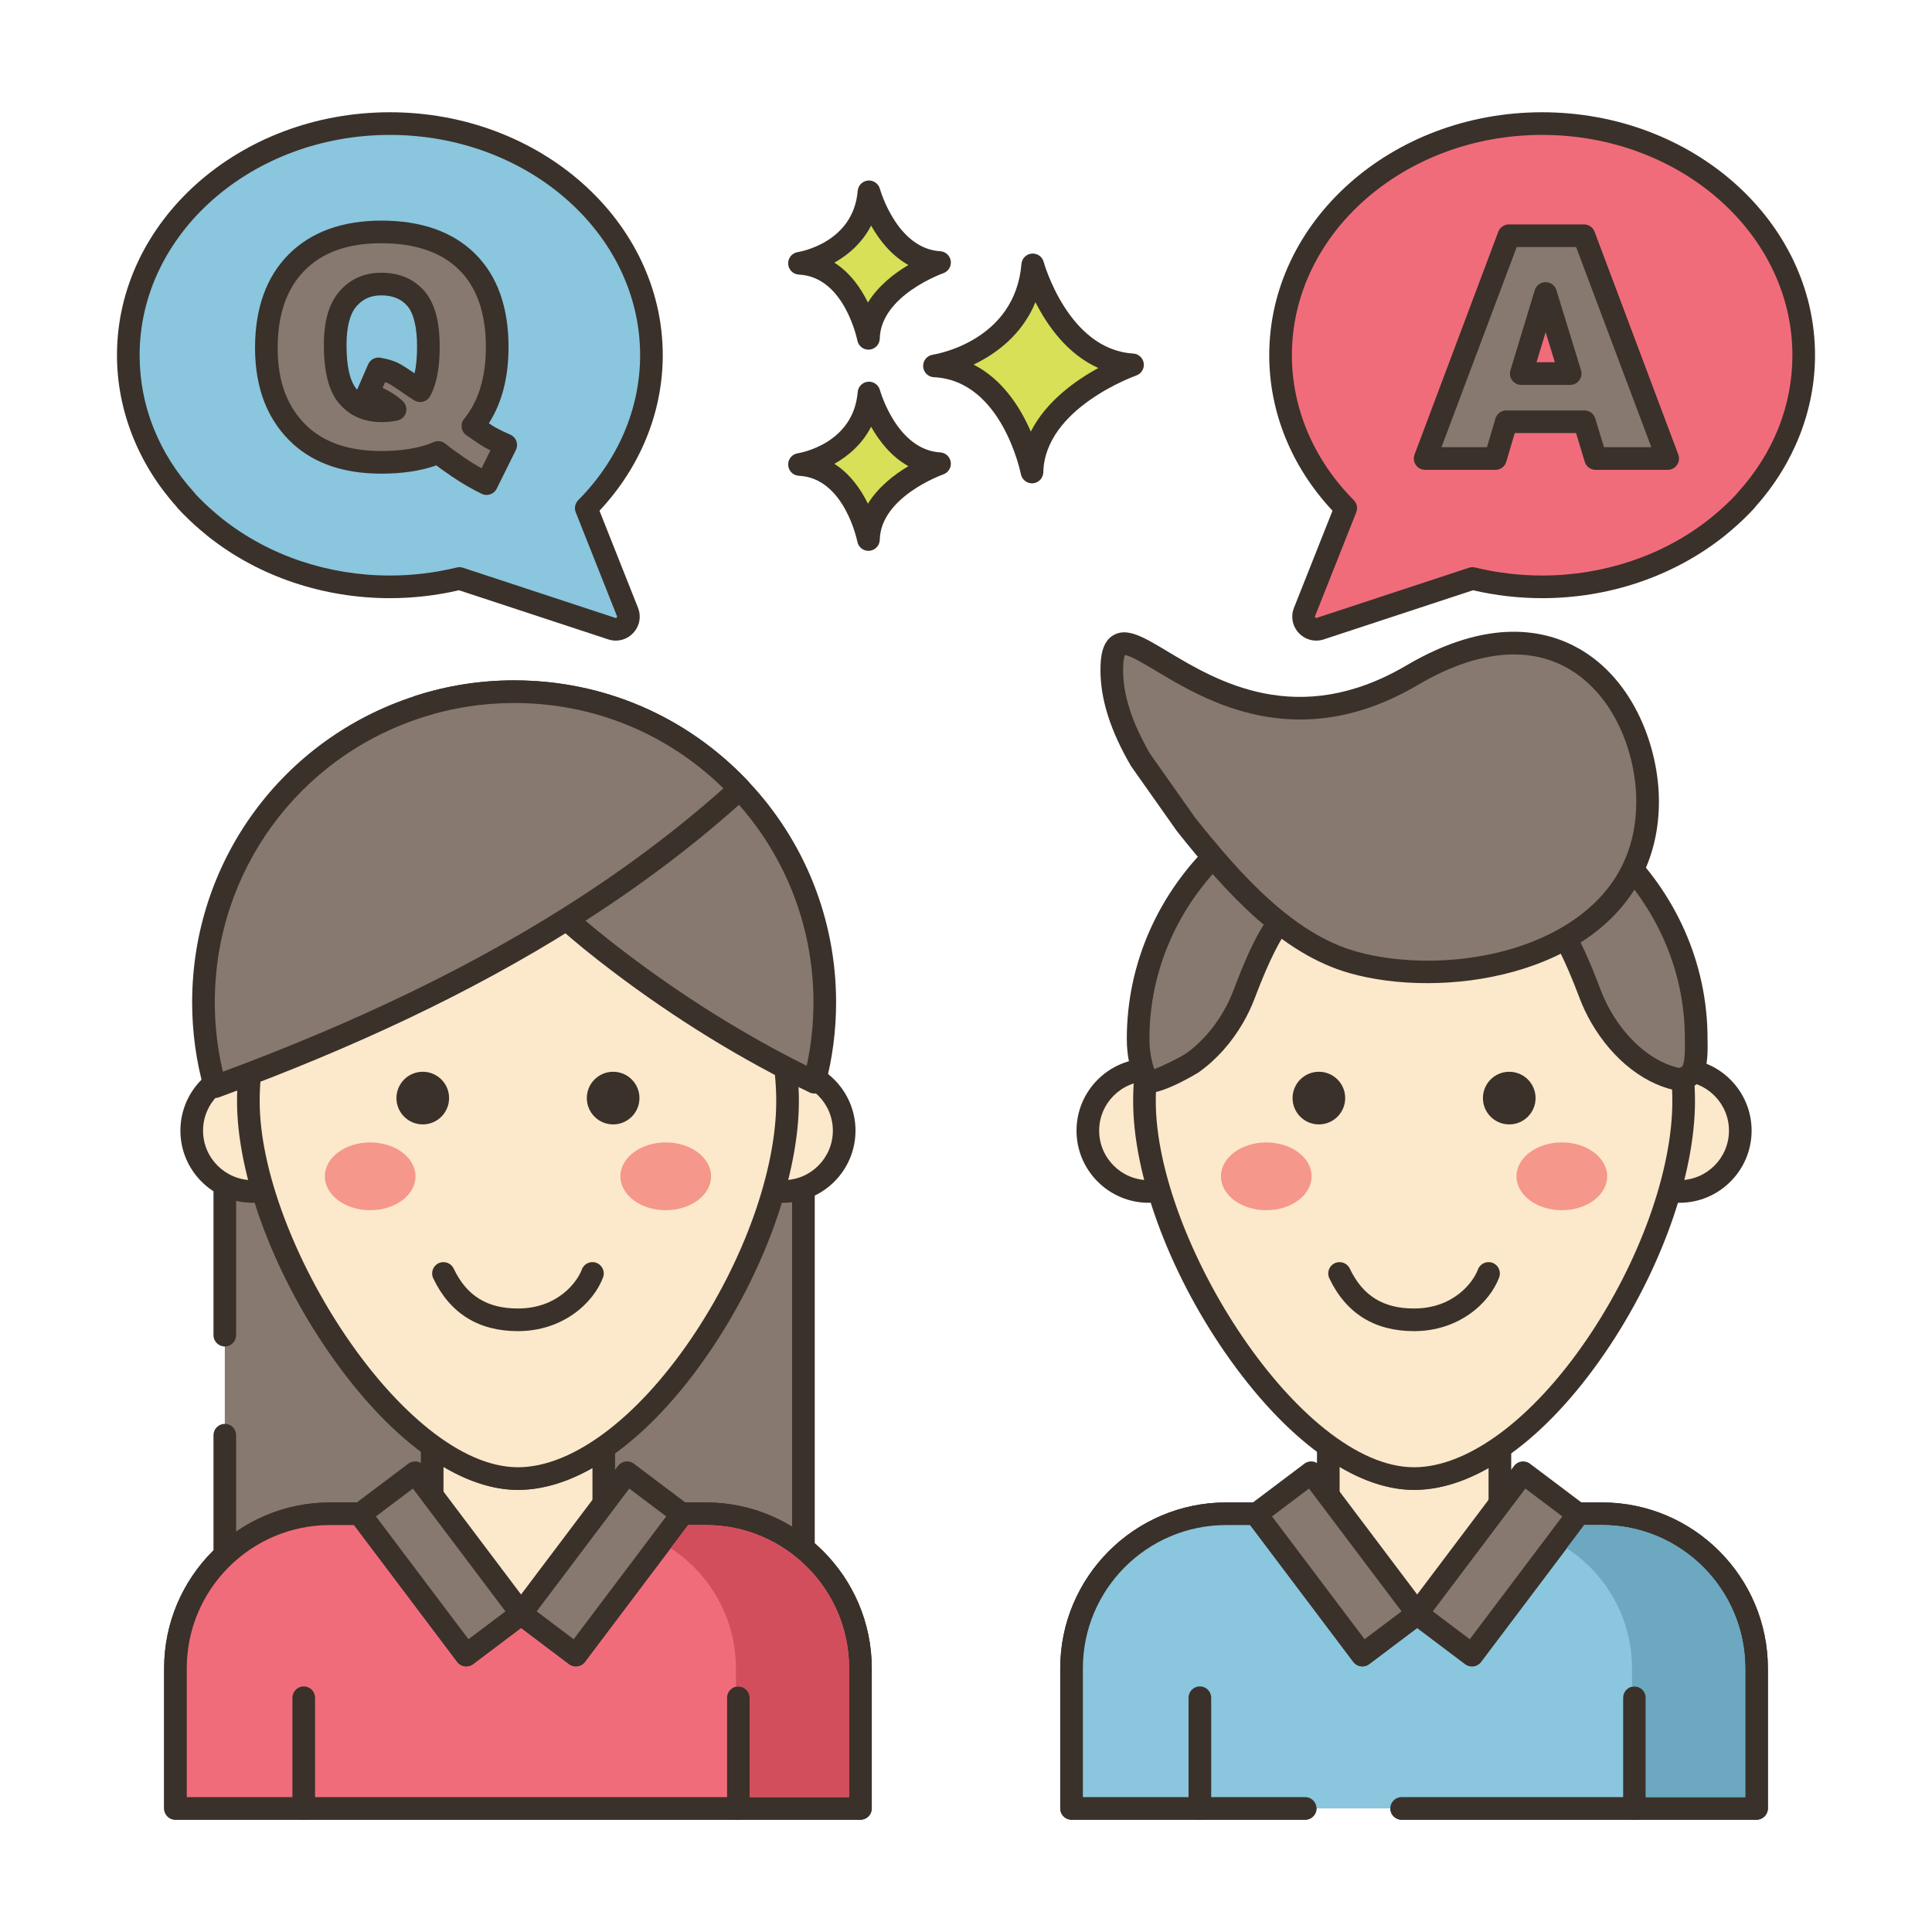 <svg xmlns="http://www.w3.org/2000/svg" xmlns:xlink="http://www.w3.org/1999/xlink" x="0px" y="0px" viewBox="0 0 256 256" style="enable-background:new 0 0 256 256;" xml:space="preserve"><style type="text/css">	.st0{display:none;}	.st1{display:inline;}	.st2{fill:none;stroke:#6B1D1D;stroke-width:0.5;stroke-miterlimit:10;}	.st3{fill:#3A312A;}	.st4{fill:#87796F;}	.st5{fill:#D5DE58;}	.st6{fill:#695B51;}	.st7{fill:#FCE8CB;}	.st8{fill:#F16C7A;}	.st9{fill:#8AC6DD;}	.st10{fill:#DECAAD;}	.st11{fill:#D6DF58;}	.st12{fill-rule:evenodd;clip-rule:evenodd;fill:#FCE8CB;}	.st13{fill:#F5978A;}	.st14{fill:#D7E057;}	.st15{fill-rule:evenodd;clip-rule:evenodd;fill:#87796F;}	.st16{fill:#6CA8BF;}	.st17{fill:#B9C239;}	.st18{fill:#D34E5C;}	.st19{fill:#FAE6CA;}	.st20{fill:#F8E4C8;}	.st21{fill:#8AC5DC;}	.st22{fill:#EF6D7A;}	.st23{fill:#EB6E7A;}	.st24{fill:#89C4DB;}	.st25{fill-rule:evenodd;clip-rule:evenodd;fill:#F16C7A;}	.st26{fill:#F7E3C7;}	.st27{fill:#F6E2C6;}	.st28{fill:#ED6E7A;}	.st29{fill:#8AC3DA;}	.st30{fill:#D5DC57;}	.st31{fill-rule:evenodd;clip-rule:evenodd;fill:#D7E057;}	.st32{fill-rule:evenodd;clip-rule:evenodd;fill:#F8E4C8;}	.st33{fill:#D4DB56;}	.st34{fill:#F59689;}	.st35{fill:#DDC9AC;}	.st36{fill:#D24E5C;}	.st37{fill:#6A5C52;}	.st38{fill:#6CA6BE;}	.st39{fill:#B8C136;}	.st40{fill-rule:evenodd;clip-rule:evenodd;fill:#FAE6CA;}</style><g id="Layer_2" class="st0">	<g class="st1">		<g>			<line class="st2" x1="0" y1="4.829" x2="256" y2="4.829"></line>			<line class="st2" x1="0" y1="16.56" x2="256" y2="16.56"></line>			<line class="st2" x1="0" y1="28.29" x2="256" y2="28.29"></line>			<line class="st2" x1="0" y1="40.021" x2="256" y2="40.021"></line>			<line class="st2" x1="0" y1="51.751" x2="256" y2="51.751"></line>			<line class="st2" x1="0" y1="63.482" x2="256" y2="63.482"></line>			<line class="st2" x1="0" y1="75.213" x2="256" y2="75.213"></line>			<line class="st2" x1="0" y1="86.943" x2="256" y2="86.943"></line>			<line class="st2" x1="0" y1="98.674" x2="256" y2="98.674"></line>			<line class="st2" x1="0" y1="110.404" x2="256" y2="110.404"></line>			<line class="st2" x1="0" y1="122.135" x2="256" y2="122.135"></line>			<line class="st2" x1="0" y1="133.865" x2="256" y2="133.865"></line>			<line class="st2" x1="0" y1="145.596" x2="256" y2="145.596"></line>			<line class="st2" x1="0" y1="157.326" x2="256" y2="157.326"></line>			<line class="st2" x1="0" y1="169.057" x2="256" y2="169.057"></line>			<line class="st2" x1="0" y1="180.788" x2="256" y2="180.788"></line>			<line class="st2" x1="0" y1="192.518" x2="256" y2="192.518"></line>			<line class="st2" x1="0" y1="204.249" x2="256" y2="204.249"></line>			<line class="st2" x1="0" y1="215.979" x2="256" y2="215.979"></line>			<line class="st2" x1="0" y1="227.71" x2="256" y2="227.71"></line>			<line class="st2" x1="0" y1="239.44" x2="256" y2="239.44"></line>			<line class="st2" x1="0" y1="251.171" x2="256" y2="251.171"></line>		</g>		<g>			<line class="st2" x1="251.171" y1="0" x2="251.171" y2="256"></line>			<line class="st2" x1="239.44" y1="0" x2="239.44" y2="256"></line>			<line class="st2" x1="227.71" y1="0" x2="227.71" y2="256"></line>			<line class="st2" x1="215.979" y1="0" x2="215.979" y2="256"></line>			<line class="st2" x1="204.249" y1="0" x2="204.249" y2="256"></line>			<line class="st2" x1="192.518" y1="0" x2="192.518" y2="256"></line>			<line class="st2" x1="180.788" y1="0" x2="180.788" y2="256"></line>			<line class="st2" x1="169.057" y1="0" x2="169.057" y2="256"></line>			<line class="st2" x1="157.326" y1="0" x2="157.326" y2="256"></line>			<line class="st2" x1="145.596" y1="0" x2="145.596" y2="256"></line>			<line class="st2" x1="133.865" y1="0" x2="133.865" y2="256"></line>			<line class="st2" x1="122.135" y1="0" x2="122.135" y2="256"></line>			<line class="st2" x1="110.404" y1="0" x2="110.404" y2="256"></line>			<line class="st2" x1="98.674" y1="0" x2="98.674" y2="256"></line>			<line class="st2" x1="86.943" y1="0" x2="86.943" y2="256"></line>			<line class="st2" x1="75.213" y1="0" x2="75.213" y2="256"></line>			<line class="st2" x1="63.482" y1="0" x2="63.482" y2="256"></line>			<line class="st2" x1="51.751" y1="0" x2="51.751" y2="256"></line>			<line class="st2" x1="40.021" y1="0" x2="40.021" y2="256"></line>			<line class="st2" x1="28.29" y1="0" x2="28.29" y2="256"></line>			<line class="st2" x1="16.56" y1="0" x2="16.56" y2="256"></line>			<line class="st2" x1="4.829" y1="0" x2="4.829" y2="256"></line>		</g>	</g></g><g id="Layer_1">	<g>		<path class="st14" d="M136.845,35.095c0,0,3.408,12.659,13.222,13.246c0,0-13.1,4.525-13.321,14.202   c0,0-2.579-13.572-12.925-14.059C123.82,48.484,135.871,46.659,136.845,35.095z"></path>		<path class="st3" d="M136.744,64.043c-0.713,0-1.335-0.506-1.473-1.217c-0.023-0.124-2.494-12.417-11.521-12.842   c-0.771-0.037-1.388-0.651-1.428-1.421c-0.04-0.771,0.511-1.445,1.273-1.561c0.441-0.069,10.895-1.817,11.754-12.033   c0.062-0.725,0.635-1.301,1.359-1.367c0.727-0.06,1.393,0.399,1.584,1.101c0.031,0.116,3.259,11.626,11.863,12.141   c0.714,0.043,1.297,0.584,1.396,1.292c0.098,0.708-0.318,1.388-0.994,1.623c-0.121,0.042-12.118,4.311-12.312,12.819   c-0.018,0.767-0.611,1.396-1.375,1.46C136.828,64.041,136.786,64.043,136.744,64.043z M129.004,48.313   c3.878,1.969,6.229,5.746,7.586,8.877c2.027-4.021,5.942-6.787,8.949-8.427c-4.134-1.842-6.783-5.651-8.334-8.722   C135.412,44.4,131.935,46.908,129.004,48.313z"></path>		<path class="st14" d="M115.146,52.075c0,0,2.411,8.954,9.352,9.369c0,0-9.266,3.201-9.422,10.045c0,0-1.824-9.6-9.142-9.944   C105.934,61.546,114.457,60.255,115.146,52.075z"></path>		<path class="st3" d="M115.075,72.99c-0.714,0-1.337-0.507-1.473-1.22c-0.016-0.081-1.704-8.442-7.739-8.726   c-0.771-0.037-1.388-0.651-1.428-1.421c-0.04-0.771,0.511-1.445,1.273-1.561c0.296-0.047,7.363-1.243,7.942-8.114   c0.062-0.726,0.636-1.303,1.361-1.368c0.716-0.062,1.392,0.4,1.582,1.101l0,0c0.021,0.079,2.227,7.92,7.993,8.265   c0.714,0.043,1.299,0.584,1.396,1.293c0.097,0.709-0.32,1.388-0.997,1.622c-0.08,0.028-8.282,2.952-8.411,8.662   c-0.018,0.767-0.611,1.397-1.376,1.461C115.158,72.989,115.116,72.99,115.075,72.99z M110.556,61.462   c2.107,1.333,3.523,3.394,4.447,5.28c1.376-2.232,3.516-3.872,5.365-4.972c-2.287-1.27-3.885-3.35-4.941-5.224   C114.253,58.833,112.411,60.421,110.556,61.462z"></path>		<path class="st14" d="M115.146,25.418c0,0,2.411,8.954,9.352,9.37c0,0-9.266,3.201-9.422,10.045c0,0-1.824-9.6-9.142-9.944   C105.934,34.889,114.457,33.597,115.146,25.418z"></path>		<path class="st3" d="M115.075,46.333c-0.714,0-1.337-0.507-1.473-1.22c-0.016-0.082-1.704-8.442-7.739-8.726   c-0.771-0.037-1.388-0.651-1.428-1.421c-0.04-0.771,0.511-1.445,1.273-1.561c0.296-0.047,7.363-1.243,7.942-8.114   c0.062-0.726,0.636-1.303,1.361-1.368c0.716-0.061,1.392,0.4,1.582,1.102l0,0c0.021,0.079,2.227,7.92,7.993,8.265   c0.714,0.043,1.299,0.584,1.396,1.293c0.097,0.709-0.32,1.388-0.997,1.622c-0.08,0.028-8.282,2.952-8.411,8.662   c-0.018,0.767-0.611,1.397-1.376,1.461C115.158,46.332,115.116,46.333,115.075,46.333z M110.556,34.805   c2.107,1.333,3.523,3.394,4.447,5.28c1.376-2.232,3.516-3.872,5.365-4.972c-2.287-1.27-3.885-3.35-4.941-5.224   C114.253,32.175,112.411,33.764,110.556,34.805z"></path>		<path class="st7" d="M185.723,239.623h47.029v-18.559c0-11.311-9.168-20.48-20.48-20.48h-13.531v-8.794   c-3.743,2.595-7.615,4.126-11.373,4.126c-3.604,0-7.408-1.546-11.135-4.171h-0.229v8.84h-13.539   c-11.311,0-20.48,9.169-20.48,20.48v18.559h30.957H185.723z"></path>		<path class="st3" d="M232.752,241.123h-47.028c-0.828,0-1.5-0.672-1.5-1.5c0-0.828,0.672-1.5,1.5-1.5h45.528v-17.059   c0-10.465-8.515-18.979-18.979-18.979h-13.53c-0.828,0-1.5-0.672-1.5-1.5v-6.073c-3.386,1.929-6.697,2.904-9.873,2.904   c-3.129,0-6.438-1.027-9.864-3.06v6.229c0,0.828-0.672,1.5-1.5,1.5h-13.539c-10.465,0-18.98,8.515-18.98,18.979v17.059h29.457   c0.828,0,1.5,0.672,1.5,1.5c0,0.828-0.672,1.5-1.5,1.5h-30.957c-0.828,0-1.5-0.672-1.5-1.5v-18.559   c0-12.119,9.86-21.979,21.98-21.979h12.039v-7.34c0-0.828,0.672-1.5,1.5-1.5h0.23c0.309,0,0.611,0.096,0.864,0.273   c3.671,2.586,7.126,3.897,10.27,3.897c3.287,0,6.825-1.298,10.519-3.857c0.459-0.319,1.056-0.354,1.55-0.097   c0.495,0.259,0.805,0.771,0.805,1.329v7.294h12.03c12.119,0,21.979,9.86,21.979,21.979v18.559   C234.252,240.451,233.58,241.123,232.752,241.123z"></path>		<path class="st9" d="M185.723,239.625h47.029v-18.566c0-11.311-9.169-20.48-20.48-20.48h-3.237l0.084,0.062l-14.074,18.666   l-7.263-5.472l-7.263,5.472l-14.074-18.666l0.084-0.062h-4.064c-11.311,0-20.48,9.169-20.48,20.48v18.566h30.957H185.723z"></path>		<path class="st3" d="M232.753,241.125h-47.029c-0.828,0-1.5-0.672-1.5-1.5s0.672-1.5,1.5-1.5h45.529v-17.066   c0-10.466-8.515-18.98-18.98-18.98h-2.358l-13.671,18.131c-0.497,0.661-1.438,0.791-2.1,0.295l-6.361-4.792l-6.36,4.792   c-0.663,0.496-1.603,0.365-2.1-0.295l-13.67-18.131h-3.186c-10.465,0-18.98,8.515-18.98,18.98v17.066h29.457   c0.828,0,1.5,0.672,1.5,1.5s-0.672,1.5-1.5,1.5h-30.957c-0.828,0-1.5-0.672-1.5-1.5v-18.566c0-12.12,9.86-21.98,21.98-21.98h4.064   c0.648,0,1.224,0.417,1.426,1.033c0.007,0.021,0.014,0.043,0.02,0.064l12.839,17.029l6.065-4.569c0.533-0.402,1.271-0.402,1.805,0   l6.066,4.569l12.839-17.027c0.006-0.021,0.012-0.041,0.019-0.062c0.2-0.618,0.776-1.037,1.427-1.037h3.237   c12.12,0,21.98,9.86,21.98,21.98v18.566C234.253,240.453,233.581,241.125,232.753,241.125z"></path>					<ellipse transform="matrix(0.16 -0.987 0.987 0.16 -20.059 276.056)" class="st12" cx="152.203" cy="149.817" rx="8.058" ry="8.058"></ellipse>		<path class="st3" d="M152.203,159.375c-5.27,0-9.559-4.288-9.559-9.559c0-5.271,4.288-9.559,9.559-9.559   c5.271,0,9.559,4.288,9.559,9.559C161.762,155.087,157.474,159.375,152.203,159.375z M152.203,143.258   c-3.616,0-6.559,2.942-6.559,6.559c0,3.616,2.942,6.559,6.559,6.559c3.616,0,6.559-2.942,6.559-6.559   C158.762,146.2,155.819,143.258,152.203,143.258z"></path>					<ellipse transform="matrix(0.924 -0.383 0.383 0.924 -40.393 96.566)" class="st12" cx="222.538" cy="149.817" rx="8.058" ry="8.058"></ellipse>		<path class="st3" d="M222.538,159.375c-5.271,0-9.559-4.288-9.559-9.559c0-5.271,4.288-9.559,9.559-9.559   c5.27,0,9.559,4.288,9.559,9.559C232.097,155.087,227.809,159.375,222.538,159.375z M222.538,143.258   c-3.616,0-6.559,2.942-6.559,6.559c0,3.616,2.942,6.559,6.559,6.559s6.559-2.942,6.559-6.559   C229.097,146.2,226.154,143.258,222.538,143.258z"></path>		<path class="st7" d="M223.094,145.905c0,19.729-19.001,50.013-35.723,50.013c-15.962,0-35.723-30.283-35.723-50.013   c0-19.73,15.994-35.723,35.723-35.723C207.1,110.182,223.094,126.175,223.094,145.905z"></path>		<path class="st3" d="M187.37,197.418c-7.923,0-17.064-6.653-25.081-18.255c-7.489-10.839-12.142-23.582-12.142-33.258   c0-20.525,16.698-37.224,37.223-37.224c20.525,0,37.224,16.698,37.224,37.224c0,9.783-4.541,22.523-11.852,33.25   C204.832,190.762,195.584,197.418,187.37,197.418z M187.37,111.682c-18.87,0-34.223,15.353-34.223,34.224   c0,18.434,19.119,48.513,34.223,48.513c7.101,0,15.658-6.338,22.894-16.952c6.988-10.255,11.33-22.348,11.33-31.561   C221.594,127.034,206.241,111.682,187.37,111.682z"></path>		<circle class="st3" cx="174.758" cy="145.502" r="3.487"></circle>		<path class="st3" d="M203.47,145.502c0,1.926-1.561,3.487-3.487,3.487c-1.926,0-3.487-1.561-3.487-3.487s1.561-3.487,3.487-3.487   C201.909,142.015,203.47,143.576,203.47,145.502z"></path>		<path class="st13" d="M173.796,155.868c0,2.48-2.689,4.49-6.007,4.49c-3.317,0-6.006-2.01-6.006-4.49   c0-2.48,2.689-4.49,6.006-4.49C171.107,151.378,173.796,153.388,173.796,155.868z"></path>		<path class="st13" d="M212.958,155.868c0,2.48-2.689,4.49-6.006,4.49s-6.006-2.01-6.006-4.49c0-2.48,2.689-4.49,6.006-4.49   S212.958,153.388,212.958,155.868z"></path>		<path class="st4" d="M187.783,102.297c-20.421,0-36.975,15.827-36.975,35.351c0,2.066,0.374,3.606,1.068,5.53   c0.327,0.907,5.622-1.989,6.073-2.307c2.255-1.587,4.097-3.738,5.474-6.117c0.569-0.989,1.044-1.995,1.426-3.002   c1.218-3.211,4.53-12.147,7.893-11.446c4.509,0.94,9.619,1.471,15.041,1.471c5.421,0,10.532-0.531,15.041-1.471   c3.362-0.701,6.674,8.235,7.893,11.446c0.382,1.007,0.857,2.013,1.426,3.002c2.274,3.934,6.117,7.68,10.79,8.362   c0.012-0.226,0.297-0.303,0.509-0.38c1.53-0.556,1.315-3.862,1.315-5.088C224.758,118.124,208.204,102.297,187.783,102.297z"></path>		<path class="st3" d="M152.163,144.833c-0.21,0-0.4-0.023-0.567-0.076c-0.533-0.168-0.945-0.558-1.13-1.069   c-0.695-1.926-1.158-3.689-1.158-6.039c0-20.32,17.26-36.852,38.476-36.852c21.215,0,38.475,16.531,38.475,36.851l0.004,0.392   c0.026,1.804,0.075,5.137-2.2,6.065c-0.054,0.061-0.113,0.118-0.178,0.171c-0.326,0.268-0.75,0.388-1.168,0.325   c-4.522-0.66-8.961-4.061-11.872-9.096c-0.6-1.043-1.114-2.126-1.529-3.221l-0.077-0.204c-3.872-10.216-5.753-10.372-6.107-10.306   c-4.784,0.998-9.947,1.503-15.347,1.503c-5.4,0-10.564-0.505-15.347-1.503c-0.335-0.063-2.235,0.089-6.108,10.306l-0.077,0.204   c-0.415,1.095-0.93,2.178-1.528,3.218c-1.557,2.689-3.6,4.969-5.91,6.596C158.768,142.129,154.393,144.833,152.163,144.833z    M223.8,144.201L223.8,144.201L223.8,144.201z M187.783,103.797c-19.562,0-35.476,15.186-35.476,33.852   c0,1.54,0.229,2.726,0.637,4.016c1.292-0.469,3.606-1.666,4.153-2.027c1.946-1.371,3.688-3.321,5.027-5.634   c0.517-0.899,0.962-1.837,1.321-2.783l0.077-0.203c2.584-6.816,5.523-13.014,9.524-12.179c4.583,0.955,9.54,1.439,14.735,1.439   c5.194,0,10.151-0.484,14.735-1.439c4.001-0.835,6.939,5.362,9.523,12.179l0.077,0.203c0.359,0.946,0.805,1.884,1.323,2.786   c2.306,3.988,5.647,6.746,9.047,7.504c0.116-0.06,0.245-0.114,0.387-0.165c0.185-0.181,0.421-0.915,0.387-3.262l-0.005-0.435   C223.258,118.982,207.344,103.797,187.783,103.797z"></path>					<rect x="172.565" y="195.535" transform="matrix(0.799 -0.602 0.602 0.799 -89.046 148.343)" class="st4" width="9.132" height="23.377"></rect>		<path class="st3" d="M180.52,220.806c-0.455,0-0.904-0.206-1.199-0.598l-14.07-18.669c-0.239-0.317-0.343-0.717-0.287-1.111   c0.056-0.394,0.265-0.75,0.583-0.989l7.294-5.496c0.659-0.497,1.602-0.366,2.101,0.296l14.069,18.669   c0.239,0.317,0.343,0.717,0.287,1.111c-0.056,0.393-0.265,0.749-0.583,0.989l-7.293,5.496   C181.152,220.707,180.835,220.806,180.52,220.806z M168.55,200.932l12.265,16.273l4.897-3.69l-12.264-16.273L168.55,200.932z"></path>					<rect x="193.868" y="195.535" transform="matrix(-0.799 -0.602 0.602 -0.799 232.183 492.142)" class="st4" width="9.132" height="23.377"></rect>		<path class="st3" d="M195.045,220.806c-0.314,0-0.632-0.099-0.901-0.302l-7.293-5.496c-0.318-0.24-0.527-0.596-0.583-0.989   c-0.056-0.395,0.048-0.794,0.287-1.111l14.07-18.669c0.498-0.662,1.44-0.793,2.101-0.296l7.293,5.496   c0.318,0.24,0.527,0.596,0.583,0.989c0.056,0.395-0.048,0.794-0.287,1.111l-14.07,18.669   C195.949,220.6,195.5,220.806,195.045,220.806z M189.854,213.515l4.898,3.69l12.265-16.273l-4.897-3.69L189.854,213.515z"></path>		<path class="st3" d="M158.988,241.125c-0.828,0-1.5-0.672-1.5-1.5v-14.668c0-0.828,0.672-1.5,1.5-1.5c0.828,0,1.5,0.672,1.5,1.5   v14.668C160.488,240.453,159.816,241.125,158.988,241.125z"></path>		<path class="st4" d="M157.151,109.234c6.064,7.636,13.318,15.777,22.079,18.267c14.111,4.012,39.087-0.993,39.087-21.303   c0-12.988-10.885-28.685-31.201-16.733c-25.182,14.815-39.799-13.664-39.799-0.676c0,4.105,1.654,8.2,3.825,11.925   L157.151,109.234z"></path>		<path class="st3" d="M189.105,130.273c-3.725,0-7.27-0.471-10.285-1.328c-9.004-2.56-16.3-10.538-22.843-18.777   c-0.018-0.022-0.034-0.045-0.051-0.068l-6.011-8.52c-0.025-0.036-0.049-0.072-0.07-0.109c-2.711-4.652-4.028-8.8-4.028-12.68   c0-1.702,0.197-3.767,1.738-4.639c1.82-1.033,3.959,0.249,7.196,2.191c6.431,3.856,17.191,10.31,31.604,1.831   c10.906-6.417,18.477-4.743,22.905-2.209c7.292,4.171,10.557,13.168,10.557,20.235c0,7.166-2.995,13.215-8.662,17.496   C205.035,128.316,196.697,130.273,189.105,130.273z M158.352,108.335c6.225,7.835,13.111,15.399,21.287,17.724   c8.452,2.404,21.369,1.539,29.706-4.758c4.957-3.744,7.471-8.825,7.471-15.102c0-6.201-2.797-14.057-9.046-17.631   c-5.366-3.067-12.244-2.31-19.894,2.191c-15.947,9.381-28.125,2.08-34.668-1.844c-1.541-0.925-3.439-2.063-4.15-2.121   c-0.083,0.188-0.241,0.715-0.241,1.996c0,3.32,1.174,6.957,3.588,11.114L158.352,108.335z"></path>		<path class="st3" d="M187.369,176.382c-5.236,0-9.013-2.355-11.225-6.999c-0.357-0.748-0.038-1.643,0.709-2   c0.751-0.354,1.643-0.037,2,0.709c1.719,3.609,4.425,5.29,8.517,5.29c5.166,0,7.797-3.382,8.466-5.17   c0.29-0.777,1.157-1.17,1.931-0.88c0.776,0.291,1.17,1.155,0.88,1.931C197.361,172.691,193.285,176.382,187.369,176.382z"></path>		<path class="st3" d="M216.577,241.125c-0.828,0-1.5-0.672-1.5-1.5v-14.668c0-0.828,0.672-1.5,1.5-1.5c0.828,0,1.5,0.672,1.5,1.5   v14.668C218.077,240.453,217.405,241.125,216.577,241.125z"></path>		<polygon class="st4" points="29.788,190.169 29.788,217.843 106.458,217.843 106.458,130.087 29.788,130.087 29.788,176.915   "></polygon>		<path class="st3" d="M106.458,219.343H29.787c-0.828,0-1.5-0.672-1.5-1.5v-27.674c0-0.828,0.672-1.5,1.5-1.5s1.5,0.672,1.5,1.5   v26.174h73.671v-84.756H31.287v45.328c0,0.828-0.672,1.5-1.5,1.5s-1.5-0.672-1.5-1.5v-46.828c0-0.828,0.672-1.5,1.5-1.5h76.671   c0.828,0,1.5,0.672,1.5,1.5v87.756C107.958,218.671,107.286,219.343,106.458,219.343z"></path>		<path class="st7" d="M114.013,221.064v18.559H23.247v-18.559c0-11.311,9.168-20.48,20.48-20.48h13.539v-8.84h0.229   c3.727,2.625,7.531,4.171,11.135,4.171c3.758,0,7.63-1.531,11.372-4.125v8.794h13.531   C104.845,200.585,114.013,209.753,114.013,221.064z"></path>		<path class="st3" d="M114.014,241.123H23.247c-0.828,0-1.5-0.672-1.5-1.5v-18.559c0-12.119,9.86-21.979,21.979-21.979h12.039   v-7.34c0-0.828,0.672-1.5,1.5-1.5h0.229c0.31,0,0.611,0.096,0.863,0.273c3.673,2.586,7.129,3.897,10.272,3.897   c3.287,0,6.825-1.298,10.518-3.857c0.459-0.319,1.056-0.354,1.55-0.097c0.495,0.259,0.805,0.771,0.805,1.329v7.294h12.03   c12.12,0,21.98,9.86,21.98,21.979v18.559C115.514,240.451,114.842,241.123,114.014,241.123z M24.747,238.123h87.767v-17.059   c0-10.465-8.515-18.979-18.98-18.979h-13.53c-0.828,0-1.5-0.672-1.5-1.5v-6.073c-3.385,1.929-6.695,2.904-9.872,2.904   c-3.129,0-6.438-1.027-9.865-3.06v6.229c0,0.828-0.672,1.5-1.5,1.5H43.727c-10.466,0-18.979,8.515-18.979,18.979V238.123z"></path>		<path class="st8" d="M114.014,221.059v18.566H23.247v-18.566c0-11.311,9.168-20.48,20.48-20.48h4.064l-0.084,0.061l14.074,18.666   l7.263-5.472l7.263,5.472l14.074-18.666l-0.084-0.061h3.237C104.845,200.579,114.014,209.747,114.014,221.059z"></path>		<path class="st3" d="M114.014,241.125H23.247c-0.828,0-1.5-0.672-1.5-1.5v-18.566c0-12.12,9.86-21.98,21.98-21.98h4.063   c0.648,0,1.224,0.417,1.426,1.033c0.007,0.021,0.014,0.043,0.02,0.064l12.84,17.029l6.065-4.569c0.533-0.402,1.271-0.402,1.805,0   l6.065,4.569l12.84-17.029c0.006-0.021,0.013-0.043,0.02-0.064c0.202-0.616,0.777-1.033,1.426-1.033h3.237   c12.119,0,21.979,9.86,21.979,21.98v18.566C115.514,240.453,114.842,241.125,114.014,241.125z M24.747,238.125h87.767v-17.066   c0-10.466-8.515-18.98-18.979-18.98h-2.359l-13.671,18.131c-0.497,0.661-1.438,0.791-2.1,0.295l-6.36-4.792l-6.36,4.792   c-0.663,0.496-1.604,0.365-2.1-0.295l-13.671-18.131h-3.186c-10.466,0-18.98,8.515-18.98,18.98V238.125z"></path>					<ellipse transform="matrix(0.23 -0.973 0.973 0.23 -120.033 147.964)" class="st12" cx="33.464" cy="149.817" rx="8.058" ry="8.058"></ellipse>		<path class="st3" d="M33.464,159.375c-5.271,0-9.559-4.288-9.559-9.559c0-5.271,4.288-9.559,9.559-9.559s9.559,4.288,9.559,9.559   C43.022,155.087,38.734,159.375,33.464,159.375z M33.464,143.258c-3.616,0-6.559,2.942-6.559,6.559   c0,3.616,2.942,6.559,6.559,6.559s6.559-2.942,6.559-6.559C40.022,146.2,37.08,143.258,33.464,143.258z"></path>		<path class="st12" d="M111.858,149.817c0,4.451-3.608,8.058-8.058,8.058c-4.45,0-8.058-3.608-8.058-8.058   c0-4.451,3.608-8.058,8.058-8.058C108.25,141.758,111.858,145.366,111.858,149.817z"></path>		<path class="st3" d="M103.799,159.375c-5.271,0-9.558-4.288-9.558-9.559c0-5.271,4.287-9.559,9.558-9.559s9.559,4.288,9.559,9.559   C113.357,155.087,109.069,159.375,103.799,159.375z M103.799,143.258c-3.616,0-6.558,2.942-6.558,6.559   c0,3.616,2.941,6.559,6.558,6.559c3.616,0,6.559-2.942,6.559-6.559C110.357,146.2,107.415,143.258,103.799,143.258z"></path>		<path class="st7" d="M104.355,145.905c0,19.729-19.001,50.013-35.724,50.013c-15.962,0-35.723-30.283-35.723-50.013   c0-19.73,15.994-35.723,35.723-35.723C88.361,110.182,104.355,126.175,104.355,145.905z"></path>		<path class="st3" d="M68.632,197.418c-7.923,0-17.064-6.653-25.082-18.255c-7.489-10.839-12.142-23.582-12.142-33.258   c0-20.525,16.698-37.224,37.224-37.224s37.224,16.698,37.224,37.224c0,9.783-4.541,22.523-11.852,33.25   C86.094,190.762,76.846,197.418,68.632,197.418z M68.632,111.682c-18.871,0-34.224,15.353-34.224,34.224   c0,18.434,19.119,48.513,34.224,48.513c7.1,0,15.658-6.338,22.893-16.952c6.989-10.255,11.331-22.349,11.331-31.561   C102.855,127.034,87.503,111.682,68.632,111.682z"></path>		<path class="st3" d="M59.506,145.502c0,1.926-1.561,3.487-3.487,3.487s-3.487-1.561-3.487-3.487s1.561-3.487,3.487-3.487   S59.506,143.576,59.506,145.502z"></path>		<path class="st3" d="M84.731,145.502c0,1.926-1.561,3.487-3.487,3.487c-1.926,0-3.487-1.561-3.487-3.487s1.561-3.487,3.487-3.487   C83.17,142.015,84.731,143.576,84.731,145.502z"></path>		<path class="st13" d="M55.057,155.868c0,2.48-2.689,4.49-6.007,4.49c-3.317,0-6.006-2.01-6.006-4.49c0-2.48,2.689-4.49,6.006-4.49   C52.368,151.378,55.057,153.388,55.057,155.868z"></path>		<path class="st13" d="M94.219,155.868c0,2.48-2.689,4.49-6.006,4.49c-3.317,0-6.006-2.01-6.006-4.49c0-2.48,2.689-4.49,6.006-4.49   C91.53,151.378,94.219,153.388,94.219,155.868z"></path>					<rect x="53.826" y="195.535" transform="matrix(0.799 -0.602 0.602 0.799 -112.959 76.877)" class="st4" width="9.132" height="23.377"></rect>		<path class="st3" d="M61.781,220.806c-0.455,0-0.904-0.206-1.199-0.598l-14.069-18.669c-0.239-0.317-0.343-0.717-0.287-1.111   c0.056-0.394,0.265-0.749,0.583-0.989l7.293-5.496c0.659-0.497,1.601-0.366,2.1,0.296l14.069,18.669   c0.239,0.317,0.343,0.717,0.287,1.111c-0.056,0.393-0.265,0.749-0.583,0.989l-7.293,5.496   C62.413,220.707,62.096,220.806,61.781,220.806z M49.812,200.932l12.264,16.273l4.898-3.69l-12.264-16.273L49.812,200.932z"></path>					<rect x="75.129" y="195.535" transform="matrix(-0.799 -0.602 0.602 -0.799 18.618 420.677)" class="st4" width="9.132" height="23.377"></rect>		<path class="st3" d="M76.307,220.806c-0.314,0-0.632-0.099-0.901-0.302l-7.293-5.496c-0.318-0.24-0.527-0.596-0.583-0.989   c-0.056-0.395,0.048-0.794,0.287-1.111l14.069-18.669c0.499-0.662,1.441-0.793,2.101-0.296l7.293,5.496   c0.318,0.24,0.527,0.596,0.583,0.989c0.056,0.395-0.048,0.794-0.287,1.111l-14.069,18.669   C77.211,220.6,76.762,220.806,76.307,220.806z M71.115,213.515l4.898,3.69l12.264-16.273l-4.897-3.69L71.115,213.515z"></path>		<path class="st3" d="M40.249,241.125c-0.828,0-1.5-0.672-1.5-1.5v-14.668c0-0.828,0.672-1.5,1.5-1.5c0.828,0,1.5,0.672,1.5,1.5   v14.668C41.749,240.453,41.077,241.125,40.249,241.125z"></path>		<path class="st3" d="M97.839,241.125c-0.828,0-1.5-0.672-1.5-1.5v-14.668c0-0.828,0.672-1.5,1.5-1.5c0.828,0,1.5,0.672,1.5,1.5   v14.668C99.339,240.453,98.667,241.125,97.839,241.125z"></path>		<path class="st3" d="M68.631,176.382c-5.237,0-9.015-2.355-11.226-7c-0.355-0.748-0.038-1.643,0.71-1.999   c0.748-0.354,1.644-0.038,1.999,0.71c1.718,3.608,4.424,5.289,8.517,5.289c5.165,0,7.796-3.382,8.465-5.17   c0.29-0.777,1.155-1.17,1.931-0.88c0.776,0.291,1.17,1.155,0.88,1.931C78.622,172.691,74.547,176.382,68.631,176.382z"></path>		<path class="st4" d="M109.287,132.812c0,3.66-0.476,7.208-1.376,10.585c-9.15-4.411-17.853-9.827-25.917-15.949   c-2.365-1.793-4.694-3.66-6.918-5.639c-2.73-2.395-5.311-4.977-7.64-7.774c-5.066-6.1-8.785-13.107-11.932-20.405   c3.972-1.287,8.212-1.979,12.616-1.979c11.776,0,22.398,4.947,29.904,12.877C105.01,111.901,109.287,121.854,109.287,132.812z"></path>		<path class="st3" d="M107.911,144.898c-0.223,0-0.445-0.05-0.651-0.149c-9.014-4.346-17.82-9.765-26.173-16.105   c-2.664-2.02-4.957-3.888-7.009-5.713c-2.925-2.566-5.55-5.238-7.795-7.934c-4.543-5.47-8.405-12.07-12.156-20.771   c-0.168-0.388-0.164-0.828,0.011-1.212c0.174-0.385,0.502-0.678,0.904-0.809c4.203-1.361,8.604-2.051,13.078-2.051   c11.841,0,22.848,4.74,30.994,13.346c7.527,7.944,11.673,18.354,11.673,29.313c0,3.731-0.479,7.422-1.427,10.973   c-0.115,0.432-0.417,0.79-0.823,0.977C108.338,144.852,108.125,144.898,107.911,144.898z M57.558,94.58   c3.422,7.672,6.948,13.581,11.032,18.498c2.144,2.575,4.659,5.134,7.475,7.604c2,1.779,4.233,3.599,6.836,5.571   c7.677,5.829,15.74,10.86,23.992,14.974c0.594-2.745,0.895-5.567,0.895-8.416c0-10.188-3.854-19.866-10.852-27.25   c-7.574-8.002-17.808-12.409-28.815-12.409C64.521,93.152,60.976,93.632,57.558,94.58z"></path>		<path class="st4" d="M98.025,104.529c-7.082,6.457-14.789,12.17-22.949,17.281c-14.469,9.068-30.336,16.224-46.575,22.183   c-1.004-3.556-1.54-7.305-1.54-11.181c0-18.33,11.984-33.862,28.543-39.181c3.972-1.287,8.212-1.979,12.616-1.979   C79.896,91.652,90.519,96.599,98.025,104.529z"></path>		<path class="st3" d="M28.501,145.492c-0.234,0-0.469-0.055-0.682-0.164c-0.372-0.189-0.648-0.526-0.762-0.928   c-1.06-3.749-1.597-7.648-1.597-11.589c0-18.605,11.889-34.924,29.584-40.609c4.2-1.36,8.601-2.05,13.075-2.05   c11.841,0,22.848,4.74,30.994,13.346c0.276,0.292,0.424,0.684,0.409,1.087c-0.015,0.402-0.19,0.782-0.488,1.053   c-6.83,6.227-14.623,12.095-23.164,17.443c-13.279,8.323-28.606,15.624-46.854,22.319   C28.851,145.462,28.676,145.492,28.501,145.492z M68.12,93.152c-4.161,0-8.25,0.641-12.154,1.906   c-16.453,5.285-27.505,20.457-27.505,37.753c0,3.116,0.361,6.204,1.074,9.199c17.369-6.465,32.019-13.496,44.743-21.472   c7.91-4.953,15.163-10.356,21.579-16.075C88.404,97.157,78.614,93.152,68.12,93.152z"></path>		<path class="st9" d="M17,47.068c0-16.951,15.518-30.693,34.659-30.693c19.142,0,34.659,13.742,34.659,30.693   c0,7.767-3.264,14.854-8.635,20.26l5.459,13.757c0.525,1.322-0.731,2.655-2.082,2.211l-20.179-6.642   c-2.938,0.717-6.028,1.107-9.222,1.107c-8.83,0-16.883-2.928-23.003-7.743c-0.05-0.039-0.101-0.076-0.151-0.116   c-0.338-0.269-0.667-0.546-0.993-0.826c-1.021-0.874-1.989-1.796-2.882-2.774c0.007-0.002,0.014-0.004,0.022-0.006   C19.869,61.034,17,54.349,17,47.068z"></path>		<path class="st3" d="M81.598,84.884c-0.334,0-0.674-0.054-1.007-0.163l-19.774-6.51c-2.996,0.697-6.074,1.05-9.157,1.05   c-8.821,0-17.32-2.864-23.931-8.063l-0.148-0.115c-0.361-0.288-0.705-0.577-1.045-0.869c-1.099-0.939-2.112-1.916-3.012-2.9   c-0.058-0.063-0.109-0.131-0.155-0.202C18.292,61.438,15.5,54.33,15.5,47.068c0-17.752,16.221-32.193,36.159-32.193   s36.159,14.442,36.159,32.193c0,7.546-2.97,14.826-8.384,20.605l5.103,12.858c0.46,1.159,0.214,2.443-0.641,3.351   C83.281,84.535,82.454,84.884,81.598,84.884z M60.882,75.154c0.158,0,0.317,0.025,0.469,0.075l20.179,6.643   c0.036,0.012,0.106,0.036,0.184-0.046c0.077-0.082,0.049-0.153,0.035-0.187l-5.459-13.757c-0.22-0.555-0.09-1.187,0.33-1.61   c5.287-5.322,8.199-12.142,8.199-19.203c0-16.097-14.875-29.193-33.159-29.193S18.5,30.971,18.5,47.068   c0,6.692,2.512,12.992,7.263,18.22c0.053,0.058,0.101,0.12,0.143,0.184c0.775,0.833,1.643,1.661,2.582,2.464   c0.315,0.271,0.63,0.536,0.953,0.794l0.142,0.109c6.086,4.787,13.926,7.422,22.077,7.422c2.988,0,5.972-0.358,8.867-1.064   C60.644,75.168,60.763,75.154,60.882,75.154z"></path>		<path class="st8" d="M239,47.068c0-16.951-15.518-30.693-34.659-30.693c-19.142,0-34.659,13.742-34.659,30.693   c0,7.767,3.264,14.854,8.635,20.26l-5.459,13.757c-0.525,1.322,0.732,2.655,2.082,2.211l20.179-6.642   c2.938,0.717,6.028,1.107,9.222,1.107c8.829,0,16.883-2.928,23.003-7.743c0.05-0.039,0.101-0.076,0.151-0.116   c0.338-0.269,0.667-0.546,0.993-0.826c1.021-0.874,1.989-1.796,2.882-2.774c-0.007-0.002-0.014-0.004-0.022-0.006   C236.131,61.034,239,54.349,239,47.068z"></path>		<path class="st3" d="M174.402,84.884c-0.856,0-1.684-0.35-2.299-1.002c-0.855-0.908-1.101-2.191-0.641-3.351l5.102-12.858   c-5.414-5.779-8.384-13.059-8.384-20.605c0-17.752,16.221-32.193,36.159-32.193S240.5,29.317,240.5,47.068   c0,7.263-2.794,14.373-7.872,20.048c-0.044,0.069-0.095,0.136-0.151,0.198c-0.899,0.984-1.913,1.961-3.015,2.902   c-0.337,0.29-0.681,0.579-1.033,0.86c-0.009,0.007-0.092,0.071-0.101,0.078c-6.667,5.243-15.166,8.107-23.987,8.107   c-3.083,0-6.161-0.353-9.157-1.05l-19.775,6.51C175.076,84.831,174.736,84.884,174.402,84.884z M204.341,17.875   c-18.284,0-33.159,13.096-33.159,29.193c0,7.062,2.912,13.881,8.199,19.203c0.42,0.423,0.55,1.056,0.33,1.61l-5.459,13.757   c-0.014,0.034-0.042,0.104,0.035,0.187c0.078,0.082,0.148,0.058,0.183,0.046l20.18-6.643c0.265-0.087,0.551-0.1,0.824-0.032   c2.895,0.706,5.879,1.064,8.867,1.064c8.151,0,15.991-2.636,22.075-7.421c0.007-0.004,0.088-0.067,0.094-0.072   c0.373-0.295,0.688-0.561,1-0.829c0.943-0.807,1.812-1.636,2.588-2.47c0.041-0.063,0.088-0.124,0.14-0.181   c4.751-5.228,7.263-11.528,7.263-18.22C237.5,30.971,222.625,17.875,204.341,17.875z"></path>		<path class="st4" d="M209.948,55.885h-10.356l-1.439,4.873h-9.316l11.096-29.523h9.951l11.093,29.523h-9.553L209.948,55.885z    M208.056,49.501l-3.258-10.613l-3.225,10.613H208.056z"></path>		<path class="st3" d="M220.979,62.258h-9.554c-0.661,0-1.244-0.433-1.436-1.065l-1.154-3.808h-8.122l-1.121,3.798   c-0.188,0.638-0.773,1.075-1.438,1.075h-9.316c-0.492,0-0.953-0.241-1.233-0.646s-0.344-0.921-0.171-1.382l11.097-29.523   c0.22-0.585,0.779-0.972,1.404-0.972h9.951c0.625,0,1.185,0.387,1.404,0.972l11.094,29.523c0.173,0.461,0.109,0.977-0.171,1.382   S221.471,62.258,220.979,62.258z M212.538,59.258h6.274l-9.967-26.523h-7.873l-9.97,26.523h6.029l1.121-3.798   c0.188-0.638,0.773-1.075,1.438-1.075h10.356c0.661,0,1.244,0.433,1.436,1.065L212.538,59.258z M208.056,51h-6.482   c-0.475,0-0.922-0.225-1.205-0.607c-0.283-0.381-0.368-0.875-0.23-1.329l3.225-10.613c0.192-0.631,0.773-1.063,1.434-1.064   c0.001,0,0.001,0,0.002,0c0.659,0,1.24,0.43,1.434,1.06l3.258,10.613c0.14,0.455,0.056,0.949-0.228,1.332   C208.98,50.775,208.531,51,208.056,51z M203.597,48h2.43l-1.221-3.978L203.597,48z"></path>		<path class="st4" d="M62.662,56.448c1.141,0.792,1.886,1.289,2.236,1.49c0.523,0.296,1.228,0.638,2.115,1.027l-2.537,5.115   c-1.277-0.618-2.537-1.353-3.786-2.205c-1.249-0.853-2.122-1.494-2.618-1.924c-2.014,0.873-4.538,1.309-7.572,1.309   c-4.485,0-8.023-1.168-10.614-3.504c-3.06-2.766-4.591-6.653-4.591-11.66c0-4.86,1.34-8.636,4.018-11.328   c2.679-2.692,6.42-4.038,11.228-4.038c4.9,0,8.682,1.316,11.348,3.947c2.665,2.632,3.998,6.397,3.998,11.298   C65.885,50.34,64.81,53.83,62.662,56.448z M55.674,51.776c0.725-1.302,1.087-3.249,1.087-5.84c0-2.98-0.554-5.108-1.661-6.384   c-1.108-1.275-2.636-1.913-4.582-1.913c-1.812,0-3.283,0.652-4.41,1.953c-1.128,1.302-1.692,3.336-1.692,6.102   c0,3.222,0.551,5.484,1.652,6.786c1.101,1.302,2.611,1.954,4.531,1.954c0.617,0,1.201-0.061,1.752-0.181   c-0.765-0.738-1.973-1.436-3.625-2.095l1.43-3.282c0.806,0.148,1.433,0.329,1.883,0.544c0.45,0.215,1.326,0.779,2.628,1.691   C54.975,51.326,55.311,51.548,55.674,51.776z"></path>		<path class="st3" d="M64.474,65.581c-0.22,0-0.442-0.048-0.652-0.15c-1.332-0.645-2.67-1.424-3.979-2.317   c-0.843-0.575-1.516-1.055-2.032-1.448c-2.038,0.727-4.492,1.095-7.312,1.095c-4.846,0-8.755-1.309-11.618-3.89   c-3.376-3.05-5.087-7.348-5.087-12.774c0-5.248,1.499-9.415,4.454-12.386c2.959-2.972,7.094-4.479,12.291-4.479   c5.285,0,9.458,1.474,12.401,4.38c2.949,2.912,4.444,7.072,4.444,12.365c0,4.015-0.875,7.405-2.606,10.105   c0.484,0.325,0.735,0.482,0.866,0.557c0.47,0.265,1.136,0.588,1.97,0.954c0.376,0.165,0.667,0.476,0.808,0.861   c0.14,0.386,0.116,0.811-0.066,1.179l-2.538,5.115C65.557,65.275,65.025,65.581,64.474,65.581z M58.07,58.452   c0.354,0,0.704,0.125,0.981,0.366c0.448,0.388,1.283,1,2.482,1.819c0.752,0.514,1.514,0.985,2.276,1.409l1.174-2.367   c-0.308-0.153-0.583-0.297-0.824-0.434c-0.261-0.15-0.775-0.468-2.354-1.564c-0.344-0.239-0.572-0.61-0.63-1.025   c-0.058-0.415,0.061-0.834,0.325-1.158c1.913-2.332,2.883-5.535,2.883-9.521c0-4.461-1.195-7.903-3.552-10.23   c-2.362-2.332-5.825-3.515-10.294-3.515c-4.432,0-7.756,1.176-10.164,3.596c-2.376,2.389-3.581,5.844-3.581,10.27   c0,4.606,1.34,8.056,4.097,10.547c2.294,2.067,5.527,3.117,9.608,3.117c2.813,0,5.16-0.399,6.975-1.185   C57.665,58.493,57.868,58.452,58.07,58.452z M50.599,55.935c-2.372,0-4.282-0.837-5.676-2.485   c-1.351-1.596-2.007-4.133-2.007-7.755c0-3.167,0.674-5.485,2.059-7.084c1.42-1.64,3.285-2.472,5.544-2.472   c2.391,0,4.313,0.817,5.714,2.429c1.366,1.575,2.029,3.985,2.029,7.368c0,2.876-0.418,5.025-1.277,6.569   c-0.2,0.36-0.539,0.621-0.938,0.724c-0.399,0.101-0.822,0.036-1.171-0.183c-0.384-0.241-0.74-0.476-1.067-0.705   c-1.611-1.129-2.206-1.467-2.417-1.568c-0.086-0.041-0.204-0.089-0.364-0.142l-0.329,0.757c1.143,0.557,2.031,1.146,2.694,1.786   c0.397,0.384,0.552,0.956,0.401,1.488c-0.15,0.532-0.581,0.938-1.121,1.057C52.019,55.862,51.321,55.935,50.599,55.935z    M50.519,39.139c-1.368,0-2.439,0.47-3.276,1.436c-0.88,1.016-1.326,2.739-1.326,5.12c0,3.541,0.706,5.118,1.298,5.818   c0.035,0.042,0.071,0.083,0.107,0.123c0.009-0.025,0.02-0.05,0.03-0.075l1.429-3.282c0.278-0.64,0.96-1.005,1.646-0.877   c0.944,0.173,1.683,0.391,2.258,0.664c0.302,0.145,0.855,0.446,2.25,1.404c0.218-0.952,0.328-2.133,0.328-3.534   c0-2.557-0.447-4.425-1.295-5.402C53.151,39.596,52.023,39.139,50.519,39.139z"></path>		<path class="st16" d="M231.25,221.055v17.07h-13.17v-13.17c0-0.83-0.67-1.5-1.5-1.5c-0.11,0-0.23,0.01-0.33,0.04v-2.44   c0-6.66-3.45-12.53-8.65-15.91l2.31-3.07h2.36C222.74,202.075,231.25,210.595,231.25,221.055z"></path>		<path class="st18" d="M112.51,221.055v17.07H99.34v-13.17c0-0.83-0.67-1.5-1.5-1.5c-0.11,0-0.23,0.01-0.33,0.04v-2.44   c0-6.66-3.45-12.53-8.65-15.91l2.31-3.07h2.36C104,202.075,112.51,210.595,112.51,221.055z"></path>	</g></g></svg>